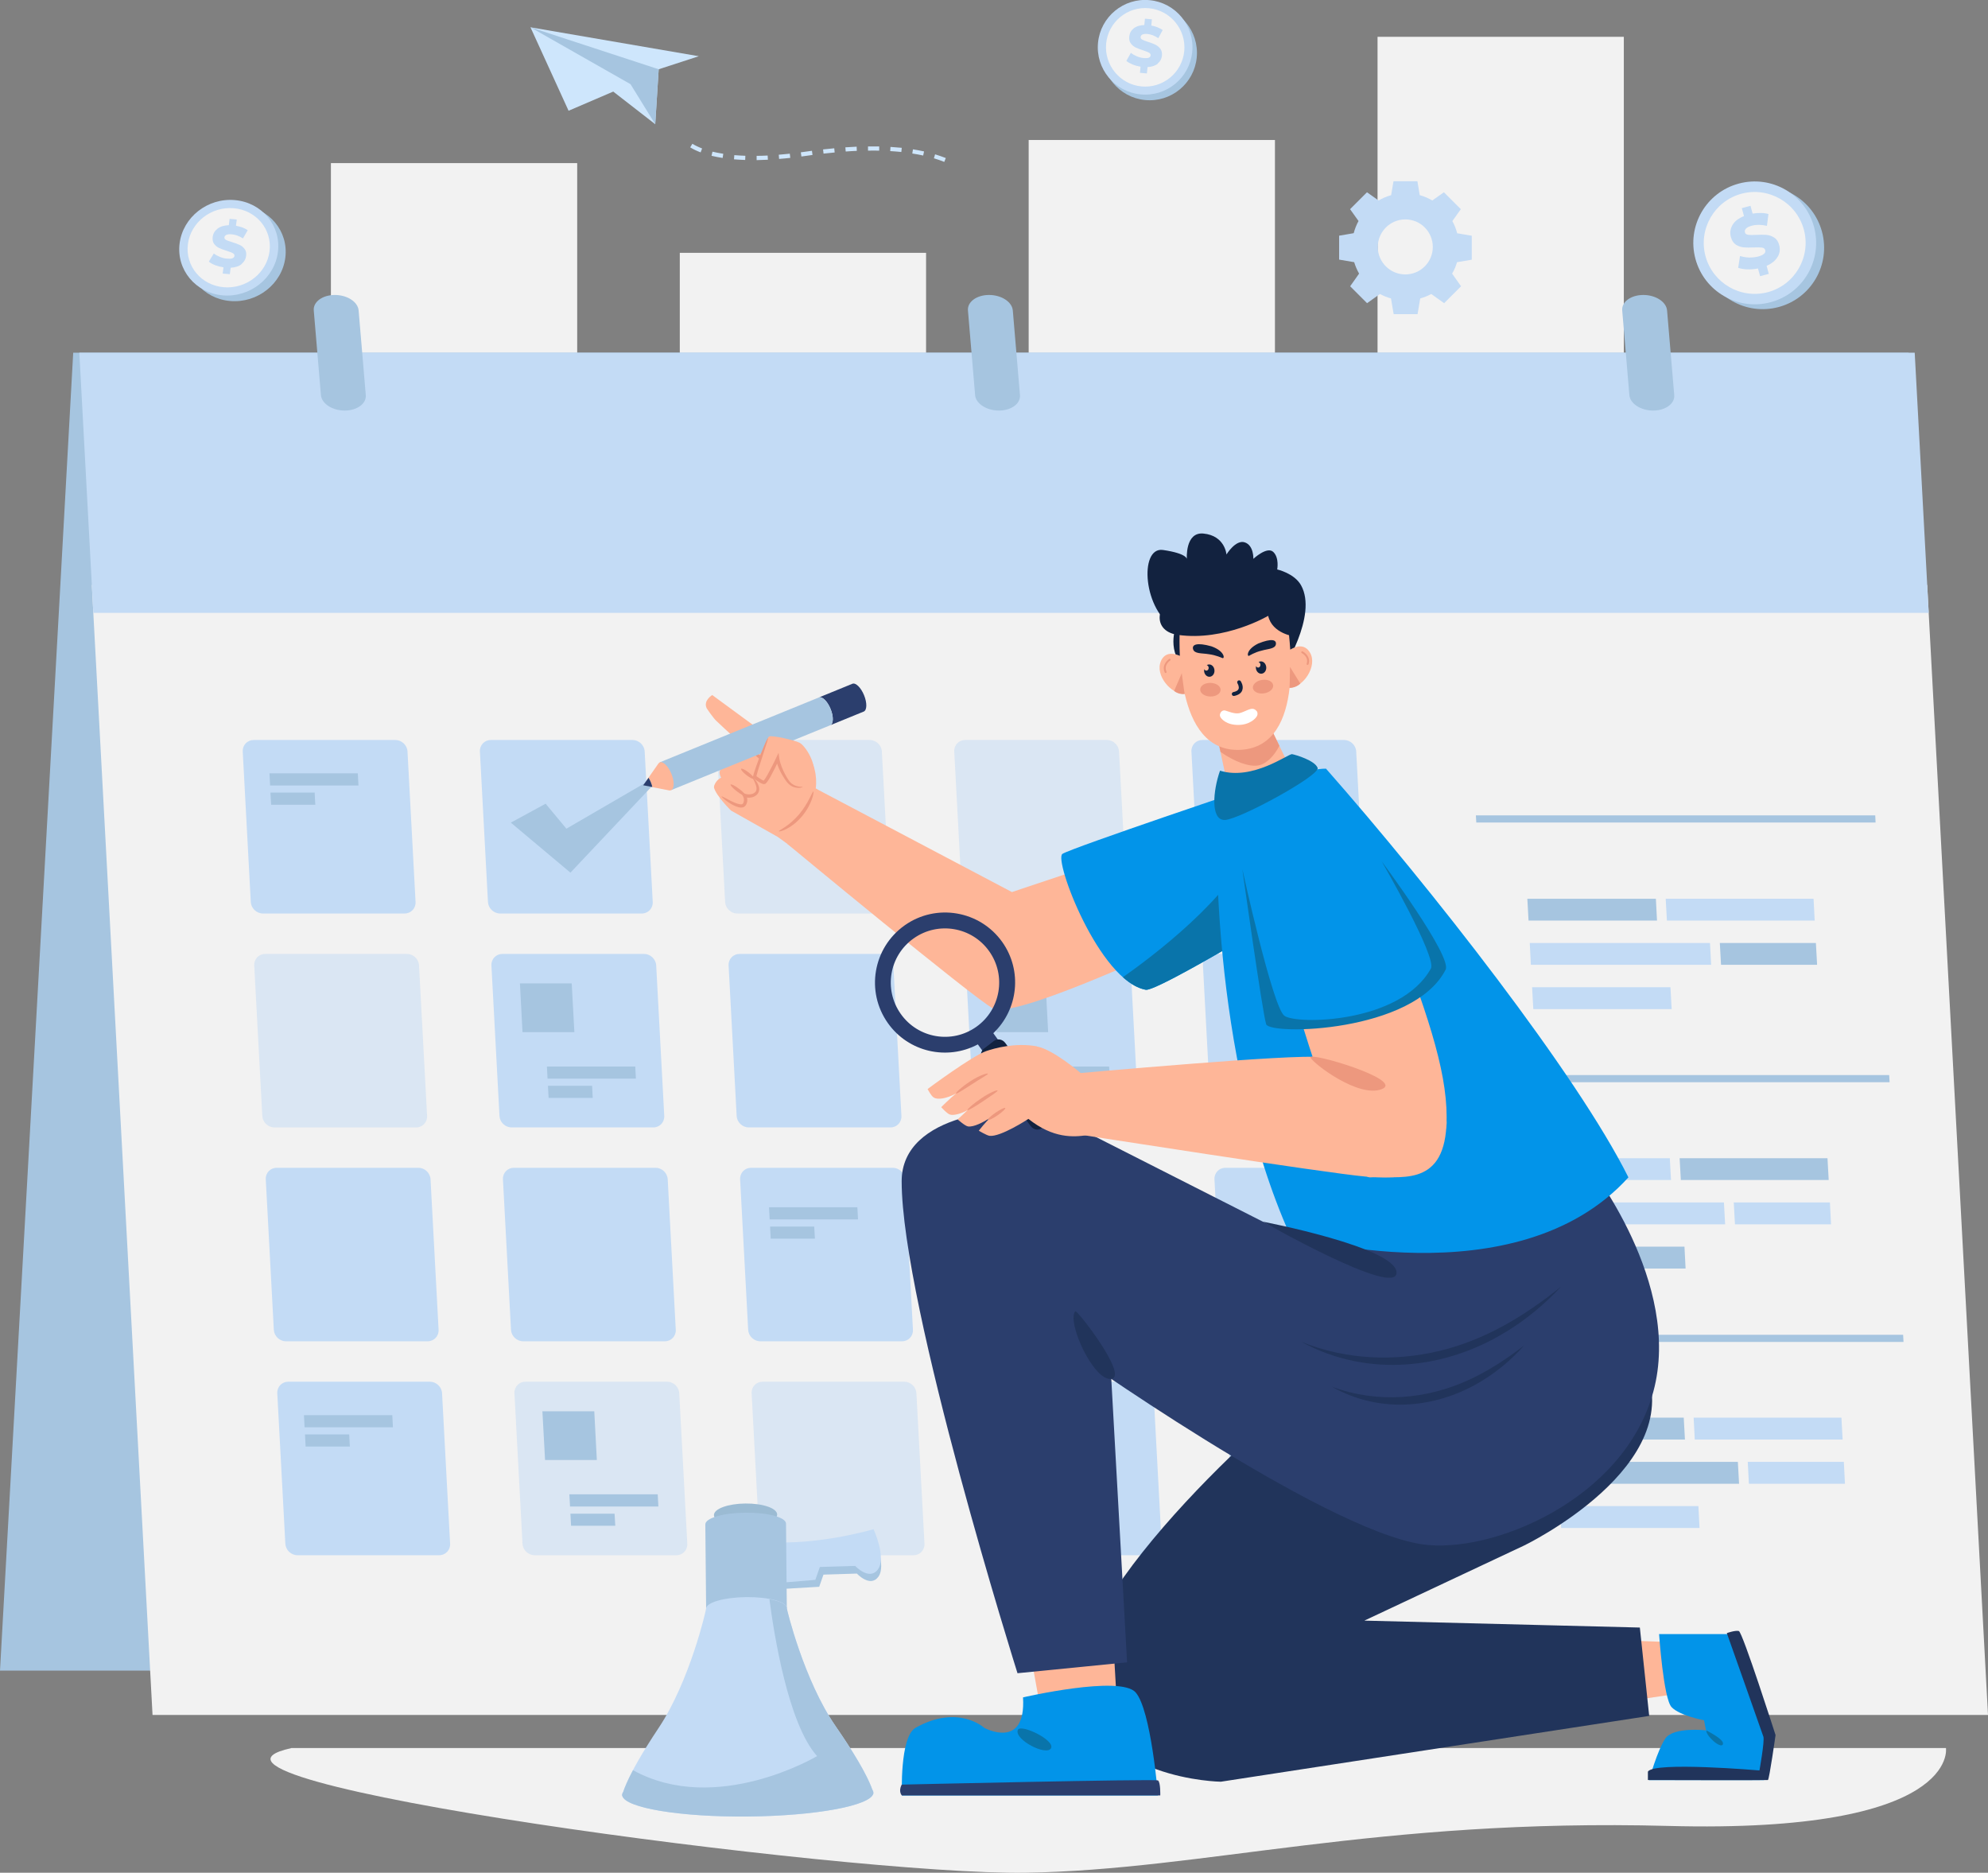 <svg xmlns="http://www.w3.org/2000/svg" id="_&#x30EC;&#x30A4;&#x30E4;&#x30FC;_2" data-name="&#x30EC;&#x30A4;&#x30E4;&#x30FC; 2" viewBox="0 0 246.85 232.5"><rect x="0" y="0" width="246.85" height="232.5" fill="#808080" stroke="none"/><defs><style>      .cls-1 {        opacity: .5;      }      .cls-1, .cls-2, .cls-3, .cls-4, .cls-5, .cls-6, .cls-7, .cls-8, .cls-9, .cls-10, .cls-11, .cls-12, .cls-13, .cls-14 {        stroke-width: 0px;      }      .cls-1, .cls-7 {        fill: #c3dbf5;      }      .cls-2 {        fill: #f2f2f2;      }      .cls-3 {        fill: #2b3e6d;      }      .cls-4 {        fill: #0974aa;      }      .cls-5 {        fill: #21345b;      }      .cls-6 {        fill: #12223f;      }      .cls-8 {        fill: #a6c5e0;      }      .cls-9 {        fill: #cee6fc;      }      .cls-10 {        fill: #9bbbd3;      }      .cls-11 {        fill: #feb698;      }      .cls-12 {        fill: #fff;      }      .cls-13 {        fill: #ed987e;      }      .cls-14 {        fill: #0294e9;      }    </style></defs><g id="_&#x30EC;&#x30A4;&#x30E4;&#x30FC;_1-2" data-name="&#x30EC;&#x30A4;&#x30E4;&#x30FC; 1"><g><g><rect class="cls-2" x="127.73" y="17.38" width="30.58" height="167.73"></rect><rect class="cls-2" x="171.05" y="4.57" width="30.58" height="180.53"></rect><rect class="cls-2" x="41.09" y="20.25" width="30.58" height="164.86"></rect><rect class="cls-2" x="84.41" y="31.39" width="30.58" height="153.71"></rect></g><g><g><polygon class="cls-8" points="237 43.79 9.09 43.79 7.36 75.04 7.36 75.04 0 207.41 227.91 207.41 235.26 75.04 235.26 75.04 237 43.79"></polygon><polygon class="cls-2" points="246.85 212.91 18.94 212.91 11.4 72.62 239.3 72.62 246.85 212.91"></polygon><polygon class="cls-7" points="239.49 76.09 11.59 76.09 9.85 43.79 237.75 43.79 239.49 76.09"></polygon><g><path class="cls-7" d="m49.09,91.87h-17.59c-.79,0-1.4.64-1.36,1.43l1,18.68c.04.79.72,1.43,1.51,1.43h17.59c.79,0,1.4-.64,1.36-1.43l-1-18.68c-.04-.79-.72-1.43-1.51-1.43Z"></path><g><polygon class="cls-8" points="44.51 97.52 33.54 97.52 33.46 96.01 44.43 96.01 44.51 97.52"></polygon><polygon class="cls-8" points="39.15 99.91 33.67 99.91 33.58 98.4 39.07 98.4 39.15 99.91"></polygon></g><path class="cls-7" d="m78.54,91.87h-17.59c-.79,0-1.4.64-1.36,1.43l1,18.68c.04.79.72,1.43,1.51,1.43h17.59c.79,0,1.4-.64,1.36-1.43l-1-18.68c-.04-.79-.72-1.43-1.51-1.43Z"></path><polygon class="cls-8" points="63.43 102.13 67.75 99.78 70.33 102.88 81.19 96.57 81.19 97.36 70.83 108.34 63.43 102.13"></polygon><path class="cls-1" d="m107.99,91.87h-17.59c-.79,0-1.4.64-1.36,1.43l1,18.68c.04.79.72,1.43,1.51,1.43h17.59c.79,0,1.4-.64,1.36-1.43l-1-18.68c-.04-.79-.72-1.43-1.51-1.43Z"></path><path class="cls-1" d="m137.44,91.87h-17.59c-.79,0-1.4.64-1.36,1.43l1,18.68c.04.79.72,1.43,1.51,1.43h17.59c.79,0,1.4-.64,1.36-1.43l-1-18.68c-.04-.79-.72-1.43-1.51-1.43Z"></path><path class="cls-7" d="m166.89,91.87h-17.59c-.79,0-1.4.64-1.36,1.43l1,18.68c.04.79.72,1.43,1.51,1.43h17.59c.79,0,1.4-.64,1.36-1.43l-1-18.68c-.04-.79-.72-1.43-1.51-1.43Z"></path></g><g><path class="cls-1" d="m50.52,118.43h-17.59c-.79,0-1.4.64-1.36,1.43l1,18.68c.04.79.72,1.43,1.51,1.43h17.59c.79,0,1.4-.64,1.36-1.43l-1-18.68c-.04-.79-.72-1.43-1.51-1.43Z"></path><path class="cls-7" d="m79.97,118.43h-17.59c-.79,0-1.4.64-1.36,1.43l1,18.68c.04.79.72,1.43,1.51,1.43h17.59c.79,0,1.4-.64,1.36-1.43l-1-18.68c-.04-.79-.72-1.43-1.51-1.43Z"></path><g><polygon class="cls-8" points="78.96 133.91 67.99 133.91 67.91 132.41 78.88 132.41 78.96 133.91"></polygon><polygon class="cls-8" points="73.6 136.31 68.12 136.31 68.04 134.8 73.52 134.8 73.6 136.31"></polygon></g><polygon class="cls-8" points="71.32 128.14 64.88 128.14 64.56 122.09 70.99 122.09 71.32 128.14"></polygon><path class="cls-7" d="m109.42,118.43h-17.59c-.79,0-1.4.64-1.36,1.43l1,18.68c.04.79.72,1.43,1.51,1.43h17.59c.79,0,1.4-.64,1.36-1.43l-1-18.68c-.04-.79-.72-1.43-1.51-1.43Z"></path><path class="cls-7" d="m138.87,118.43h-17.59c-.79,0-1.4.64-1.36,1.43l1,18.68c.04.79.72,1.43,1.51,1.43h17.59c.79,0,1.4-.64,1.36-1.43l-1-18.68c-.04-.79-.72-1.43-1.51-1.43Z"></path><path class="cls-7" d="m168.32,118.43h-17.59c-.79,0-1.4.64-1.36,1.43l1,18.68c.04.79.72,1.43,1.51,1.43h17.59c.79,0,1.4-.64,1.36-1.43l-1-18.68c-.04-.79-.72-1.43-1.51-1.43Z"></path><g><polygon class="cls-8" points="137.8 133.91 126.82 133.91 126.74 132.41 137.72 132.41 137.8 133.91"></polygon><polygon class="cls-8" points="132.44 136.31 126.95 136.31 126.87 134.8 132.36 134.8 132.44 136.31"></polygon></g><polygon class="cls-8" points="130.15 128.14 123.72 128.14 123.39 122.09 129.83 122.09 130.15 128.14"></polygon></g><g><path class="cls-7" d="m51.95,144.98h-17.59c-.79,0-1.4.64-1.36,1.43l1,18.68c.04.79.72,1.43,1.51,1.43h17.59c.79,0,1.4-.64,1.36-1.43l-1-18.68c-.04-.79-.72-1.43-1.51-1.43Z"></path><path class="cls-7" d="m81.4,144.98h-17.59c-.79,0-1.4.64-1.36,1.43l1,18.68c.04.79.72,1.43,1.51,1.43h17.59c.79,0,1.4-.64,1.36-1.43l-1-18.68c-.04-.79-.72-1.43-1.51-1.43Z"></path><path class="cls-7" d="m110.85,144.98h-17.59c-.79,0-1.4.64-1.36,1.43l1,18.68c.04.79.72,1.43,1.51,1.43h17.59c.79,0,1.4-.64,1.36-1.43l-1-18.68c-.04-.79-.72-1.43-1.51-1.43Z"></path><path class="cls-7" d="m140.3,144.98h-17.59c-.79,0-1.4.64-1.36,1.43l1,18.68c.04.79.72,1.43,1.51,1.43h17.59c.79,0,1.4-.64,1.36-1.43l-1-18.68c-.04-.79-.72-1.43-1.51-1.43Z"></path><path class="cls-7" d="m169.75,144.98h-17.59c-.79,0-1.4.64-1.36,1.43l1,18.68c.04.79.72,1.43,1.51,1.43h17.59c.79,0,1.4-.64,1.36-1.43l-1-18.68c-.04-.79-.72-1.43-1.51-1.43Z"></path><g><polygon class="cls-8" points="106.54 151.39 95.57 151.39 95.49 149.88 106.46 149.88 106.54 151.39"></polygon><polygon class="cls-8" points="101.19 153.78 95.7 153.78 95.62 152.28 101.1 152.28 101.19 153.78"></polygon></g></g><g><path class="cls-7" d="m53.38,171.54h-17.59c-.79,0-1.4.64-1.36,1.43l1,18.68c.04.79.72,1.43,1.51,1.43h17.59c.79,0,1.4-.64,1.36-1.43l-1-18.68c-.04-.79-.72-1.43-1.51-1.43Z"></path><g><polygon class="cls-8" points="48.79 177.2 37.82 177.2 37.74 175.69 48.71 175.69 48.79 177.2"></polygon><polygon class="cls-8" points="43.44 179.59 37.95 179.59 37.87 178.08 43.36 178.08 43.44 179.59"></polygon></g><path class="cls-1" d="m82.83,171.54h-17.59c-.79,0-1.4.64-1.36,1.43l1,18.68c.04.79.72,1.43,1.51,1.43h17.59c.79,0,1.4-.64,1.36-1.43l-1-18.68c-.04-.79-.72-1.43-1.51-1.43Z"></path><path class="cls-1" d="m112.28,171.54h-17.59c-.79,0-1.4.64-1.36,1.43l1,18.68c.04.79.72,1.43,1.51,1.43h17.59c.79,0,1.4-.64,1.36-1.43l-1-18.68c-.04-.79-.72-1.43-1.51-1.43Z"></path><g><polygon class="cls-8" points="81.75 187.03 70.78 187.03 70.7 185.52 81.67 185.52 81.75 187.03"></polygon><polygon class="cls-8" points="76.4 189.42 70.91 189.42 70.83 187.92 76.31 187.92 76.4 189.42"></polygon></g><polygon class="cls-8" points="74.11 181.26 67.68 181.26 67.35 175.21 73.79 175.21 74.11 181.26"></polygon><path class="cls-7" d="m141.73,171.54h-17.59c-.79,0-1.4.64-1.36,1.43l1,18.68c.04.79.72,1.43,1.51,1.43h17.59c.79,0,1.4-.64,1.36-1.43l-1-18.68c-.04-.79-.72-1.43-1.51-1.43Z"></path><path class="cls-7" d="m171.18,171.54h-17.59c-.79,0-1.4.64-1.36,1.43l1,18.68c.04.79.72,1.43,1.51,1.43h17.59c.79,0,1.4-.64,1.36-1.43l-1-18.68c-.04-.79-.72-1.43-1.51-1.43Z"></path></g><g><polygon class="cls-8" points="205.61 111.58 189.65 111.58 189.8 114.29 205.75 114.29 205.61 111.58"></polygon><polygon class="cls-8" points="232.85 101.23 183.26 101.23 183.31 102.12 232.89 102.12 232.85 101.23"></polygon><polygon class="cls-8" points="234.58 133.47 184.99 133.47 185.04 134.36 234.63 134.36 234.58 133.47"></polygon><polygon class="cls-8" points="236.31 165.71 186.72 165.71 186.77 166.6 236.36 166.6 236.31 165.71"></polygon><polygon class="cls-7" points="206.83 111.58 206.98 114.29 225.33 114.29 225.19 111.58 206.83 111.58"></polygon><polygon class="cls-7" points="212.33 117.07 189.95 117.07 190.09 119.78 212.47 119.78 212.33 117.07"></polygon><polygon class="cls-8" points="213.55 117.07 213.7 119.78 225.63 119.78 225.48 117.07 213.55 117.07"></polygon><polygon class="cls-7" points="207.42 122.56 190.24 122.56 190.39 125.28 207.57 125.28 207.42 122.56"></polygon><polygon class="cls-7" points="207.34 143.79 191.38 143.79 191.53 146.5 207.49 146.5 207.34 143.79"></polygon><polygon class="cls-8" points="208.56 143.79 208.71 146.5 227.07 146.5 226.92 143.79 208.56 143.79"></polygon><polygon class="cls-7" points="214.06 149.28 191.68 149.28 191.82 152 214.21 152 214.06 149.28"></polygon><polygon class="cls-7" points="215.28 149.28 215.43 152 227.36 152 227.22 149.28 215.28 149.28"></polygon><polygon class="cls-8" points="209.16 154.77 191.97 154.77 192.12 157.49 209.3 157.49 209.16 154.77"></polygon><polygon class="cls-8" points="209.07 176 193.11 176 193.26 178.72 209.22 178.72 209.07 176"></polygon><polygon class="cls-7" points="210.3 176 210.44 178.72 228.8 178.72 228.65 176 210.3 176"></polygon><polygon class="cls-8" points="215.79 181.49 193.41 181.49 193.56 184.21 215.94 184.21 215.79 181.49"></polygon><polygon class="cls-7" points="217.02 181.49 217.16 184.21 229.09 184.21 228.95 181.49 217.02 181.49"></polygon><polygon class="cls-7" points="210.89 186.98 193.71 186.98 193.85 189.7 211.03 189.7 210.89 186.98"></polygon></g></g><g><path class="cls-8" d="m41.58,36.62c-1.54,0-2.71.86-2.62,1.92l.89,10.51c.09,1.06,1.41,1.92,2.95,1.92s2.71-.86,2.62-1.92l-.89-10.51c-.09-1.06-1.41-1.92-2.95-1.92Z"></path><path class="cls-8" d="m122.81,36.62c-1.54,0-2.71.86-2.62,1.92l.89,10.51c.09,1.06,1.41,1.92,2.95,1.92s2.71-.86,2.62-1.92l-.89-10.51c-.09-1.06-1.41-1.92-2.95-1.92Z"></path><path class="cls-8" d="m204.05,36.62c-1.54,0-2.71.86-2.62,1.92l.89,10.51c.09,1.06,1.41,1.92,2.95,1.92s2.71-.86,2.62-1.92l-.89-10.51c-.09-1.06-1.41-1.92-2.95-1.92Z"></path></g></g><g><path class="cls-8" d="m148.6,7.13c-.31,3.23-3.18,5.6-6.41,5.29-3.23-.31-5.6-3.18-5.29-6.41.31-3.23,3.18-5.6,6.41-5.29,3.23.31,5.6,3.18,5.29,6.41Z"></path><path class="cls-7" d="m148.04,6.43c-.31,3.23-3.18,5.6-6.41,5.29s-5.6-3.18-5.29-6.41c.31-3.23,3.18-5.6,6.41-5.29s5.6,3.18,5.29,6.41Z"></path><path class="cls-2" d="m147.05,6.34c-.26,2.68-2.64,4.64-5.31,4.39s-4.64-2.64-4.39-5.32c.26-2.68,2.64-4.64,5.31-4.39s4.64,2.64,4.39,5.32Z"></path><path class="cls-7" d="m143.78,7.89c-.31.26-.74.41-1.29.44l-.08.79-.86-.08.07-.76c-.35-.06-.69-.15-1-.28s-.56-.27-.76-.44l.56-1c.21.17.46.31.74.43.29.12.57.19.86.22.54.05.83-.06.85-.33.01-.14-.05-.26-.2-.34-.15-.08-.39-.18-.73-.29-.37-.12-.67-.23-.92-.35-.24-.12-.45-.29-.61-.51-.16-.22-.23-.51-.19-.85.04-.41.22-.75.54-1.01.32-.26.77-.4,1.33-.42l.08-.79.86.08-.07.77c.27.05.53.12.77.22s.46.21.64.34l-.54,1.01c-.45-.3-.9-.48-1.35-.52-.28-.03-.49,0-.63.07-.14.07-.21.17-.22.31s.05.24.2.32c.15.08.38.17.72.28.37.12.68.23.92.35.24.12.44.29.61.5.16.22.23.5.2.85-.04.4-.21.72-.52.98Z"></path></g><g><path class="cls-8" d="m226.24,28.78c1.09,4.07-1.32,8.25-5.39,9.34-4.07,1.09-8.25-1.32-9.34-5.39-1.09-4.07,1.32-8.25,5.39-9.34,4.07-1.09,8.25,1.32,9.34,5.39Z"></path><path class="cls-7" d="m225.25,28.18c1.09,4.07-1.32,8.25-5.39,9.34-4.07,1.09-8.25-1.32-9.34-5.39s1.32-8.25,5.39-9.34c4.07-1.09,8.25,1.32,9.34,5.39Z"></path><path class="cls-2" d="m223.99,28.52c.9,3.37-1.1,6.84-4.47,7.75-3.37.9-6.84-1.1-7.75-4.47-.9-3.37,1.1-6.84,4.47-7.75,3.37-.9,6.84,1.1,7.75,4.47Z"></path><path class="cls-7" d="m220.72,31.89c-.26.46-.71.83-1.36,1.11l.27,1-1.08.29-.26-.96c-.46.09-.9.13-1.34.11-.43-.02-.81-.08-1.12-.19l.23-1.47c.33.11.7.17,1.1.19.4.01.78-.03,1.14-.12.68-.18.98-.45.89-.79-.05-.18-.18-.29-.4-.32-.22-.03-.56-.04-1.01-.02-.5.02-.93.02-1.27-.01s-.67-.15-.97-.34c-.3-.2-.5-.51-.62-.95-.14-.52-.07-1.01.2-1.48.27-.47.75-.84,1.43-1.11l-.27-.99,1.08-.29.26.97c.35-.06.69-.09,1.03-.08.34,0,.65.05.94.13l-.19,1.47c-.69-.16-1.31-.17-1.87-.02-.35.09-.6.22-.73.36s-.18.31-.13.47c.05.17.17.27.39.3.21.03.55.04,1,.01.51-.03.93-.02,1.28,0,.35.03.67.15.97.34.3.19.51.51.62.95.13.5.07.98-.19,1.43Z"></path></g><g><path class="cls-8" d="m35.43,31.98c-.41,3.27-3.48,5.68-6.85,5.39-3.37-.29-5.77-3.17-5.36-6.44.41-3.27,3.48-5.68,6.85-5.39,3.37.29,5.77,3.17,5.36,6.44Z"></path><path class="cls-7" d="m34.51,31.28c-.41,3.27-3.48,5.68-6.85,5.39s-5.77-3.17-5.36-6.44c.41-3.27,3.48-5.68,6.85-5.39,3.37.29,5.77,3.17,5.36,6.44Z"></path><path class="cls-2" d="m33.47,31.19c-.34,2.71-2.89,4.71-5.69,4.47-2.8-.24-4.79-2.63-4.45-5.34.34-2.71,2.89-4.71,5.69-4.47,2.8.24,4.79,2.63,4.45,5.34Z"></path><path class="cls-7" d="m30,32.79c-.33.27-.79.42-1.36.45l-.1.8-.89-.08.1-.77c-.37-.06-.72-.15-1.04-.27-.32-.13-.58-.27-.78-.44l.62-1.01c.22.17.47.31.77.43.3.12.59.19.89.21.57.05.87-.06.9-.34.02-.14-.05-.26-.2-.34s-.4-.18-.75-.29c-.38-.12-.7-.23-.95-.35-.25-.12-.46-.29-.62-.51-.16-.22-.22-.51-.18-.86.05-.41.25-.76.6-1.03.35-.27.81-.41,1.4-.43l.1-.79.89.08-.1.78c.28.05.55.12.8.21.25.09.47.21.66.34l-.59,1.02c-.46-.3-.93-.47-1.4-.51-.29-.03-.51,0-.66.07s-.23.18-.24.31c-.02.13.05.24.2.32.15.08.4.17.74.27.39.12.71.23.95.35.25.12.46.28.62.51.17.22.23.51.18.86-.05.4-.24.73-.57,1Z"></path></g><path class="cls-2" d="m36.16,217.02h205.47s1.75,10.63-34.46,9.67c-36.21-.97-57.82,5.48-79.85,5.81-22.03.32-109.76-11.37-91.16-15.47Z"></path><g><g><g><polygon class="cls-11" points="197.52 203.5 211.08 204.01 211.08 209.86 197.19 211.93 197.52 203.5"></polygon><path class="cls-14" d="m206.01,202.87h9.46l4.19,12.88-.62,5.25h-14.27s1.01-3.69,2.02-5.17c1.01-1.47,5.04-1.01,5.04-1.01l-.24-1.25s-3.02-.56-4.03-1.63c-1.01-1.07-1.55-9.06-1.55-9.06Z"></path><path class="cls-4" d="m211.88,214.84s2.31,1.12,2.05,1.72-2.12-1.06-2.05-1.72Z"></path><path class="cls-5" d="m204.62,219.95v1.04s14.73.04,14.9,0c.17-.04.95-5.58.95-5.58,0,0-4.1-12.8-4.56-12.92-.46-.11-1.49.26-1.49.26,0,0,4.36,12.31,4.54,12.86.17.55-.49,4.19-.49,4.19,0,0-13.09-1.12-13.84.14Z"></path></g><path class="cls-5" d="m169.39,201.21l19.87-9.34s20.6-9.93,14.88-22.52c-4.73-5.16-29.8-4.32-39.03,1.11-4.59,2.41-32.94,27.49-30.96,39.04,1.97,11.5,17.44,11.7,17.44,11.7l53.19-8.17-1.16-10.97-34.22-.86Z"></path><polygon class="cls-11" points="138.22 203.54 138.76 212.87 129.49 213.76 127.58 203.22 138.22 203.54"></polygon><g><path class="cls-14" d="m127.02,210.73s12.07-2.79,13.99-.62c1.92,2.17,2.78,12.8,2.78,12.8h-31.8s-.29-7.28,1.69-8.4c5.3-2.99,8.53,0,8.53,0,0,0,5.21,2.83,4.82-3.77Z"></path><path class="cls-4" d="m126.38,214.78c.31-.83,4.69,1.27,4.12,2.27-.57,1-4.57-1.07-4.12-2.27Z"></path><path class="cls-3" d="m111.96,221.56s31.48-.72,31.82-.52c.34.21.29,1.86.29,1.86h-32.09s-.46-.46-.02-1.34Z"></path></g><g><path class="cls-3" d="m126.34,207.73l13.61-1.35-2.74-49.16s-2.51-18.17-7.1-19.09c-4.59-.92-18.15,0-18.15,8.52,0,15.44,14.38,61.07,14.38,61.07Z"></path><path class="cls-3" d="m130.11,138.13l30.09,15.26,4.19-5,32.79-3.83s11.79,14.76,8.11,28.23c-3.67,13.47-20.17,20.18-28.67,18.94-12.6-1.84-44.59-24.64-44.59-24.64,0,0-6.21-20.53-1.93-28.95Z"></path><path class="cls-5" d="m133.52,162.79c.2-.24,6.66,8.09,4.47,8.4s-5.58-7.1-4.47-8.4Z"></path><g><path class="cls-5" d="m186.99,165.36c2.5-1.53,4.81-3.43,6.86-5.64-4.56,3.7-9.57,6.68-15.13,8-5.51,1.31-11.48,1.14-17.13-1.13,8.38,4.56,18.02,3.32,25.4-1.24Z"></path><path class="cls-5" d="m165.34,172.14c6.22,3.54,13.39,2.62,18.87-.83,1.85-1.16,3.55-2.59,5.04-4.27-2.16,1.67-4.4,3.13-6.81,4.25-5.24,2.42-11.33,3.01-17.11.85Z"></path></g><g><g><path class="cls-11" d="m88.65,97.77c-.02-.48,1.6-.71,1.6-.71,0,0-.61-.74.09-1.34.41-.35,1.21-.27,1.21-.27,0,0-.64-.95.06-1.72s1.71-.18,1.71-.18c0,0-.65-1.55.92-1.92,1.09-.26,1.52-.13,2.07.43,1.09.18,3.15.82,3.75,1.4,1.03,1.01,1.44,2.92,1.23,4.42,1.17.95,2.87,2.47,2.87,2.47l-4.84,5.54-2.75-1.99-5.8-3.27s-1.85-1.82-2.11-2.85Z"></path><g><path class="cls-11" d="m92.42,99.89c.61-1.02-.56-1.6-.56-1.6,0,0,1.46,1.15,2.08.06.64-1.13-1.15-2.23-1.15-2.23,0,0,2.12,1.11,2.83.29.56-.65-1.28-2.51-1.28-2.51,0,0,1.78,1.08,2.49.25.76-.9-.51-2.08-.51-2.08l-7.88-5.78s-1.15.68-.69,1.64c.04.08.81,1.2,1.19,1.56,1.18,1.14,3.49,3.19,3.49,3.19,0,0-.53-.2-.95-.13-.26.04-.95,1.11-.91,1.38.05.39.28.68.28.68,0,0-.41-.15-.76.02-.2.09-.73,1.03-.74,1.22-.01.39.2.7.2.7,0,0-.58.22-.86.96-.32.83,3.25,3.21,3.75,2.38Z"></path><g><path class="cls-13" d="m95.67,95.01c-.07.09-.62-.21-1.23-.68-.61-.47-1.05-.92-.97-1.01.07-.09.62.21,1.23.68.61.47,1.05.92.97,1.01Z"></path><path class="cls-13" d="m93.63,96.69c-.07.09-.49-.11-.93-.45-.44-.34-.74-.69-.67-.79.07-.09.49.11.93.45.44.34.74.69.67.79Z"></path><path class="cls-13" d="m92.59,98.81c-.07.09-.55-.15-1.06-.54s-.88-.78-.81-.87c.07-.09.55.15,1.06.54.52.39.88.78.81.87Z"></path></g><path class="cls-13" d="m93.43,96.49s.39.23.7.89c.07.17.14.36.14.6.01.24-.11.53-.31.7-.2.19-.48.31-.76.34-.14.02-.28.02-.42,0-.04,0-.01,0-.02,0h0s0,0,0,0v.06s.03.08.03.12c0,.08,0,.16,0,.25-.02.16-.07.33-.15.46-.03.07-.09.14-.18.21-.07.08-.17.09-.25.12-.08.02-.16.01-.24.02l-.21-.03c-.53-.13-.91-.37-1.23-.57-.63-.41-.96-.74-.93-.78.04-.05.43.19,1.08.52.32.16.72.36,1.15.44l.16.02s.09,0,.13-.01c.03-.02.08-.01.09-.05,0-.01.02-.02.03-.03.01-.01.03-.04.04-.06.05-.09.08-.19.09-.3,0-.05,0-.11,0-.17,0-.03,0-.06-.01-.09v-.04s-.03-.07-.04-.1c-.05-.18-.21-.42-.31-.62.28.09.62.21.82.22.12.01.23.02.34,0,.22-.02.4-.09.54-.21.3-.23.25-.62.15-.92-.21-.61-.48-.96-.43-.99Z"></path></g></g><g><g><path class="cls-3" d="m107.25,88.34h0c.41-.17.43-1.08.04-2.03s-1.04-1.59-1.45-1.42h0s0,0,0,0l-4.16,1.7c.41-.17,1.06.47,1.45,1.42.39.95.37,1.86-.04,2.03l4.16-1.7h0Z"></path><path class="cls-8" d="m103.09,90.04l-19.75,8.05-1.41-3.45,19.75-8.05c.41-.17,1.06.47,1.45,1.42.39.95.37,1.86-.04,2.03Z"></path><path class="cls-11" d="m83.2,98.15l-2.21-.43c-.05-.19-.11-.4-.19-.6-.08-.2-.18-.39-.28-.56l1.21-1.73c.05-.08.11-.14.19-.18.41-.17,1.06.47,1.45,1.42s.37,1.86-.04,2.03c-.04.02-.09.03-.13.03,0,.02,0,.03,0,.03Z"></path><path class="cls-3" d="m81,97.71l-1.13-.22.66-.94c.1.17.19.36.28.56.08.21.15.41.19.6Z"></path></g><path class="cls-11" d="m93.72,96.44c.12-.72,1.38-4.86,1.8-5.01s3.13.45,3.78.79c.65.35,2.3,2.64,1.68,4.67,0,0-2.04,1.59-3.21.04-1.17-1.55-1.23-2.75-1.23-2.75,0,0-1.39,2.99-1.71,2.96-.32-.03-1.12-.7-1.12-.7Z"></path><path class="cls-13" d="m99.68,97.7s-.12.08-.38.11c-.25.02-.66,0-1.08-.26-.21-.13-.41-.32-.58-.55-.16-.23-.33-.47-.49-.75-.16-.27-.32-.57-.45-.9-.07-.16-.14-.34-.19-.5-.02-.07-.02-.04-.02-.06,0,0,0,.02,0,.02-.07.15-.15.31-.22.46-.18.36-.37.73-.57,1.1-.1.17-.19.34-.3.5-.05.08-.11.16-.18.25-.04.04-.06.07-.13.14-.07.07-.16.08-.24.09-.12-.02-.19-.05-.25-.07-.06-.03-.11-.05-.17-.08-.11-.06-.2-.12-.3-.18-.09-.06-.18-.13-.28-.19-.12-.09-.23-.18-.35-.27-.04-.08.02-.18.03-.27.02-.09.03-.12.05-.18.03-.1.06-.2.09-.3.06-.19.13-.38.19-.57.25-.73.5-1.38.71-1.91.43-1.07.74-1.7.79-1.68.04.02-.18.68-.53,1.77-.18.56-.39,1.21-.62,1.93-.06.18-.11.37-.17.57-.03.1-.05.19-.08.29l-.03.13s0,.03,0,.03h0s0,0,0,0l.03.02.13.09c.09.06.18.12.26.18.09.06.18.11.27.16.05.02.09.05.13.07.05.02.09.03.07.03-.04.05.13-.14.21-.28.1-.15.19-.31.29-.48.2-.36.39-.72.57-1.08.1-.2.2-.4.3-.6.16-.34.32-.68.48-1.01.03.24.06.48.1.72l.06.28.06.23c.06.19.11.33.17.5.12.31.26.61.4.88.14.27.29.52.44.74.14.22.3.39.47.51.34.25.7.31.94.34.24.02.38,0,.38.03Z"></path></g></g><path class="cls-11" d="m139.97,105.96l-14.32,4.79-24.37-12.86-3.53,6.87s23.08,19.12,25.55,20.44c2.47,1.33,20.6-7.09,20.6-7.09l-3.93-12.15Z"></path><path class="cls-13" d="m101.02,98.28s0,.4-.22.98c-.21.59-.61,1.37-1.23,2.1-.62.73-1.33,1.26-1.89,1.54-.56.29-.95.36-.97.3-.02-.06.32-.22.81-.56.5-.33,1.13-.87,1.72-1.56,1.18-1.4,1.63-2.87,1.77-2.81Z"></path><path class="cls-14" d="m156.44,97.4s-23.41,7.87-24.52,8.61c-1.11.74,4.59,15.84,10.35,16.87,1.47.26,19.42-10.69,19.42-10.69l-5.25-14.78Z"></path><path class="cls-4" d="m157.29,114.83c-5.41,3.22-14.03,8.23-15.02,8.05-.96-.18-1.91-.73-2.84-1.56,3.49-2.45,13.43-9.87,16.21-16.81l1.66,10.33Z"></path><path class="cls-14" d="m160.21,153.39s28.06,8.16,41.99-7.22c-6.38-12.8-24.6-36.03-37.55-50.74-4.45-.06-13.55,6.04-13.55,6.04,0,0-1.07,29.19,9.11,51.93Z"></path><path class="cls-11" d="m159.47,119.54c4.05,14.6,8.57,26.79,10.69,26.63,3.37-.26,9.03,1.42,9.44-6.41.31-5.83-1.92-12.79-6.28-24.21-2.98.82-10.98,3.03-13.85,3.99Z"></path><path class="cls-11" d="m133.24,133.3s28.18-2.55,30.51-2.03c2.33.52,16.62,4.08,15.85,8.5-.77,4.41-2.15,6.99-10.05,6.3-4.94-.43-35.9-5.28-35.9-5.28l-.4-7.48Z"></path><path class="cls-13" d="m162.72,131.29c-.34-.77,11.75,2.76,8.87,3.92-2.88,1.16-8.54-3.18-8.87-3.92Z"></path><path class="cls-5" d="m156.81,151.67s16.6,3.19,16.6,6.33-16.6-6.33-16.6-6.33Z"></path></g><path class="cls-14" d="m158.08,126.29s5.6,1.51,10.64.22c5.61-1.44,10.72-5.72,10.72-5.96,0-.46-12.02-20.83-12.69-21.3-2.53-1.78-9.36-.04-12.29,2.18-.72.55,2.36,23.08,3.62,24.86Z"></path><path class="cls-4" d="m154.28,107.99s3.72,16.98,5.19,18.11c1.46,1.13,14.41.98,18.2-5.85.78-1.41-6.09-13.29-6.09-13.29,0,0,8.76,11.78,7.92,13.43-3.99,7.82-21.82,8.15-22.28,6.77s-2.95-19.18-2.95-19.18Z"></path></g><g><g><path class="cls-6" d="m158.87,83.8c.43-.54,4.78-7.39,2.68-11.14-.84-1.5-2.96-1.96-2.96-1.96,0,0,.28-1.45-.49-2.18s-2.47.86-2.47.86c0,0,.07-1.65-1.05-2.04-1.14-.4-2.29,1.5-2.29,1.5,0,0-.17-2.34-2.86-2.6-2.3-.22-2.06,3.17-2.06,3.17,0,0,.06-.69-2.96-1.13-3.02-.44-2.47,7.68,1.54,9.72,0,0-1.32,3.66,2.11,5.69s10.82.11,10.82.11Z"></path><g><g><path class="cls-11" d="m160.2,95.36s-.54,2.49-3.11,3.01-4.55-.45-4.55-.45c0,0-.6-2.63-1-4.58-.25-1.18-.45-2.14-.49-2.29l6.42-1.31,1.38,2.84,1.35,2.77Z"></path><path class="cls-13" d="m158.86,92.59c-.65,1.27-1.6,2.23-2.57,2.43-1.18.24-3.08-.5-4.74-1.67-.25-1.18-.45-2.14-.49-2.29l6.42-1.31,1.38,2.84Z"></path></g><g><path class="cls-11" d="m144.14,82.09c.55-1.25,1.7-.96,2.36-.67-.12-2.59.07-4.59.07-4.59.01-.14.05-.27.11-.4,1.15-2.4,10.56-3.03,12.6-1,.19.19.32.41.37.65,0,0,.4,1.97.56,4.57.61-.37,1.75-.82,2.45.37.98,1.67-.85,4.35-2.53,4.37-.43,3.84-1.94,7.46-6.05,7.7-4.19.24-6.12-3.18-6.97-6.94-1.66.1-3.73-2.31-2.96-4.06Z"></path><path class="cls-13" d="m160.12,85.4s.76.03,1.34-.53l-1.28-2.07s-.03,2.31-.06,2.6Z"></path><path class="cls-13" d="m147.1,86.15s-.67.13-1.31-.36l.95-2.21s.3,2.3.36,2.57Z"></path><path class="cls-12" d="m156.01,88.26s-.15-.22-.44-.26c-.43-.05-1.09.41-1.68.54-.59.13-1.43-.24-1.75-.33-.46-.12-.79.44-.62.78.11.23.73,1.03,2.28,1.01,1.4-.02,2.19-.83,2.31-1.18s-.09-.57-.09-.57Z"></path><path class="cls-6" d="m157.48,76.45s-5.4,3.2-11.23,2.37c-3.51-.5-2.82-4.52,1.34-5.97,2.75-.96,10.55-.86,11.94-.27,3.48,1.48,1.23,6.44,1.23,6.44,0,0-2.8-.33-3.29-2.57Z"></path><path class="cls-6" d="m154.25,85.69c.2-.53-.17-1.1-.19-1.12-.07-.11-.22-.14-.33-.07-.11.07-.14.22-.07.34.07.11.23.45.13.7-.07.18-.29.31-.64.38-.13.03-.22.15-.19.29.03.13.15.22.29.19.52-.11.85-.33.99-.67,0,0,0-.02.01-.03Z"></path><path class="cls-6" d="m149.51,83.29c.02.42.33.75.69.73.36-.02.63-.38.6-.8-.02-.42-.33-.75-.69-.73-.1,0-.19.04-.27.09.13.03.23.16.24.32.01.19-.11.35-.27.36-.12,0-.23-.07-.28-.19-.01.07-.02.14-.01.21Z"></path><path class="cls-6" d="m155.94,82.91c.02.42.33.75.69.73.36-.02.63-.38.6-.8s-.33-.75-.69-.73c-.1,0-.19.04-.27.09.13.03.23.16.24.32.01.19-.11.35-.27.36-.12,0-.23-.07-.28-.19-.01.07-.02.14-.01.21Z"></path><path class="cls-13" d="m144.74,83.56s-.09-.02-.11-.07c-.46-1,.53-1.67.54-1.68.05-.04.13-.02.16.03.04.05.02.13-.03.16-.03.02-.83.56-.46,1.38.03.06,0,.13-.06.16-.01,0-.03,0-.04.01Z"></path><path class="cls-13" d="m162.37,82.55s.09-.03.11-.08c.34-1.05-.72-1.6-.73-1.6-.06-.03-.13,0-.16.05-.03.06,0,.13.05.16.04.02.89.46.61,1.32-.02.06.01.13.08.15.01,0,.03,0,.04,0Z"></path><path class="cls-6" d="m151.76,81.69s-.77-.36-1.65-.47c-.88-.15-1.81-.02-1.97-.64-.14-.55.46-.85,2.28-.34,1.72.61,1.68,1.63,1.34,1.45Z"></path><path class="cls-6" d="m155.13,81.4s.69-.43,1.51-.62c.81-.24,1.71-.21,1.79-.81.07-.54-.52-.75-2.19-.08-1.55.76-1.4,1.72-1.11,1.51Z"></path></g></g><path class="cls-13" d="m155.57,85.43c.07.46.68.75,1.38.65s1.2-.56,1.14-1.02c-.07-.46-.68-.76-1.38-.65-.69.1-1.2.56-1.14,1.02Z"></path><path class="cls-13" d="m151.56,85.66c-.01.47-.59.83-1.29.81-.7-.02-1.26-.41-1.24-.88.01-.47.59-.83,1.29-.81.7.02,1.26.41,1.24.88Z"></path></g><path class="cls-4" d="m151.49,95.68c4.07,1.26,8.5-2.13,8.95-2.05.45.08,2.82.78,3.17,1.7.35.92-9.72,6.42-11.52,6.47s-1.48-3.63-.6-6.12Z"></path></g><g id="Hand"><g><path class="cls-3" d="m112.31,114.9c-3.91,2.78-4.84,8.2-2.06,12.12,2.56,3.61,7.36,4.67,11.17,2.64l7.75,10.74c.33.46,1.02.52,1.54.11.51-.4.66-1.1.32-1.57l-7.69-10.67c3.09-2.93,3.64-7.75,1.11-11.32-2.78-3.91-8.21-4.84-12.13-2.06Zm10.52,3.2c2.15,3.03,1.43,7.23-1.6,9.38-3.03,2.15-7.23,1.44-9.38-1.6-2.15-3.03-1.44-7.23,1.6-9.38,3.03-2.15,7.24-1.43,9.38,1.6Z"></path><path class="cls-6" d="m124.83,129.49c-.35-.48-.98-.59-1.41-.26l-1.25.96c-.43.33-.5.99-.15,1.46l5.95,8.14c.35.48.98.59,1.41.26l1.25-.96c.43-.33.5-.99.15-1.46l-5.95-8.14Z"></path></g><path class="cls-11" d="m128.76,129.9c-2.71-.48-5.25.23-6.3.59-1.77.61-7.28,4.71-7.28,4.71,0,0,.42.84.75,1.05.53.34,1.66.11,2.78-.49-.69.55-1.84,1.69-1.84,1.69,0,0,.73.83,1.11.93.5.14,1.48-.16,2.17-.56-.44.44-1.24,1.15-1.24,1.15,0,0,.93.84,1.31.88.73.08,1.84-.51,2.77-1.09-.61.51-1.45,1.62-1.45,1.62,0,0,.98.58,1.32.63,1.35.19,4.84-2.1,4.84-2.1,3.08,2.45,5.6,2.28,7.35,2.01.42-.07-.75-7.61-.75-7.61,0,0-3.53-3.04-5.55-3.39Z"></path><path class="cls-13" d="m122.67,133.3c.04.1-.87.57-1.94,1.28-1.07.69-1.95,1.26-2.02,1.17-.07-.09.7-.82,1.79-1.52,1.09-.72,2.13-1.04,2.17-.93Z"></path><path class="cls-13" d="m123.87,135.39c.05.1-.78.63-1.79,1.32-1.02.68-1.87,1.19-1.94,1.1-.07-.09.68-.76,1.7-1.45,1.02-.69,1.97-1.08,2.02-.97Z"></path><path class="cls-13" d="m124.82,137.56c.07.1-.36.5-.96.91-.59.41-1.13.66-1.19.57s.36-.5.96-.91c.59-.41,1.13-.66,1.19-.57Z"></path></g></g><path class="cls-7" d="m180.88,32.56l1.87-.32v-2.97l-1.81-.31s0,0,0,0c-.14-.54-.34-1.04-.6-1.51,0,0,0,0,0,0l1.05-1.48-2.1-2.1-1.44,1.02s0,0,0,0c-.49-.29-1.01-.51-1.56-.66h0l-.29-1.73h-2.97l-.29,1.73s0,0,0,0c-.55.15-1.08.38-1.56.66,0,0,0,0,0,0l-1.44-1.02-2.1,2.1,1.05,1.47s0,0,0,0c-.26.47-.46.98-.6,1.51,0,0,0,0,0,0l-1.81.31v2.97l1.87.32c.15.5.36.98.61,1.42l-1.11,1.57,2.1,2.1,1.6-1.14c.43.23.89.42,1.37.55l.33,1.95h2.97l.33-1.95c.48-.13.94-.32,1.37-.55,0,0,0,0,0,0l1.6,1.14,2.1-2.1-1.11-1.57h0c.26-.44.46-.91.61-1.41Zm-6.38,1.51c-1.89,0-3.42-1.53-3.42-3.41s1.53-3.42,3.42-3.42,3.41,1.53,3.41,3.42-1.53,3.41-3.41,3.41Z"></path><g><g><polygon class="cls-9" points="86.77 6.98 81.79 8.6 81.36 15.42 65.87 3.39 86.77 6.98"></polygon><polygon class="cls-9" points="78.29 10.45 70.6 13.75 65.87 3.39 78.29 10.45"></polygon><polygon class="cls-8" points="81.79 8.6 81.39 14.98 81.36 15.42 78.29 10.45 65.87 3.39 81.79 8.6"></polygon></g><path class="cls-9" d="m115.96,19.66l.15-.5c.46.14.91.3,1.33.46l-.19.48c-.41-.16-.84-.32-1.29-.45Zm-22.02-.31c.44,0,.9-.02,1.38-.04l.03.52c-.49.02-.95.04-1.4.05v-.52Zm-2.8.43l.04-.52c.43.04.89.06,1.37.08l-.02.52c-.5-.02-.96-.04-1.4-.08Zm5.55-.57c.44-.04.9-.08,1.38-.13l.06.52c-.48.05-.94.1-1.39.13l-.04-.52Zm-8.34.13l.12-.51c.42.1.87.19,1.34.26l-.08.52c-.48-.07-.95-.17-1.39-.27Zm11.09-.43l.51-.07c.29-.04.58-.08.87-.12l.07.52c-.29.04-.57.08-.87.12l-.51.07-.07-.52Zm13.84.15l.08-.52c.48.08.94.16,1.38.26l-.11.51c-.43-.1-.88-.18-1.35-.25Zm-11.08-.51c.47-.05.94-.1,1.39-.14l.05.52c-.45.04-.91.09-1.38.14l-.06-.52Zm-16.5-.25l.27-.45c.35.21.76.41,1.21.58l-.18.49c-.48-.18-.91-.39-1.29-.62Zm24.84.46l.03-.52c.48.03.95.07,1.4.11l-.05.52c-.44-.05-.9-.08-1.37-.11Zm-5.56-.47c.48-.03.94-.06,1.39-.08l.02.52c-.45.02-.91.04-1.38.08l-.04-.52Zm2.8.41v-.52c.47,0,.94,0,1.39,0v.52c-.46,0-.92-.01-1.39,0Z"></path></g><g><g><g><path class="cls-8" d="m96.19,197.32l5.53-.32.53-1.51,4.15-.13s1.66,1.79,2.67.39c1.01-1.4-.5-4.7-.5-4.7,0,0-13.61.53-14.07,1.35-.47.82,1.69,4.92,1.69,4.92Z"></path><path class="cls-7" d="m97.16,196.48l4.08-.34.56-1.6,4.39-.13s1.76,1.9,2.83.42c1.06-1.48-.55-4.98-.55-4.98,0,0-8.16,2.43-14.87,1.39-.49.87,3.57,5.23,3.57,5.23Z"></path></g><g><path class="cls-10" d="m92.59,189.47c2.17-.02,3.92-.66,3.91-1.44,0-.78-1.77-1.39-3.94-1.37-2.17.02-3.92.66-3.91,1.44,0,.78,1.77,1.39,3.94,1.37Z"></path><path class="cls-8" d="m87.68,199.74l-.1-10.49c0-.78,2.23-1.43,5-1.45,2.77-.03,5.02.58,5.02,1.36l.1,10.49-10.02.09Z"></path><path class="cls-7" d="m93.78,222.81l-1.84.02-14.69.13s.19-1.92,4.54-8.45c3.87-5.81,5.89-14.62,5.88-14.78,0-.78,2.23-1.42,5-1.45,2.77-.03,5.02.58,5.02,1.36,0,.18,2.14,8.99,6.07,14.67,4.47,6.45,4.69,8.36,4.69,8.36l-14.69.13Z"></path><path class="cls-7" d="m92.88,225.52c-8.61.08-15.61-1.13-15.62-2.69-.01-1.57,6.96-2.9,15.57-2.98,8.62-.08,15.61,1.13,15.63,2.69.01,1.57-6.96,2.9-15.57,2.98Z"></path></g></g><path class="cls-8" d="m108.47,222.68h-.03c-.39,1.51-7.2,2.76-15.56,2.84-8.35.08-15.18-1.05-15.61-2.55h-.02s0-.02.01-.06c0-.03-.01-.05-.01-.08,0-.13.05-.25.14-.37.15-.48.49-1.33,1.21-2.69,10.36,5.7,22.86-1.75,22.86-1.75-3.6-3.99-5.37-15.23-5.92-19.49,1.3.24,2.15.65,2.16,1.13,0,.18,2.14,8.99,6.07,14.67,3.27,4.72,4.26,7,4.56,7.89.07.11.11.22.11.33v.03c.01.07.02.11.02.11Z"></path></g></g></g></svg>